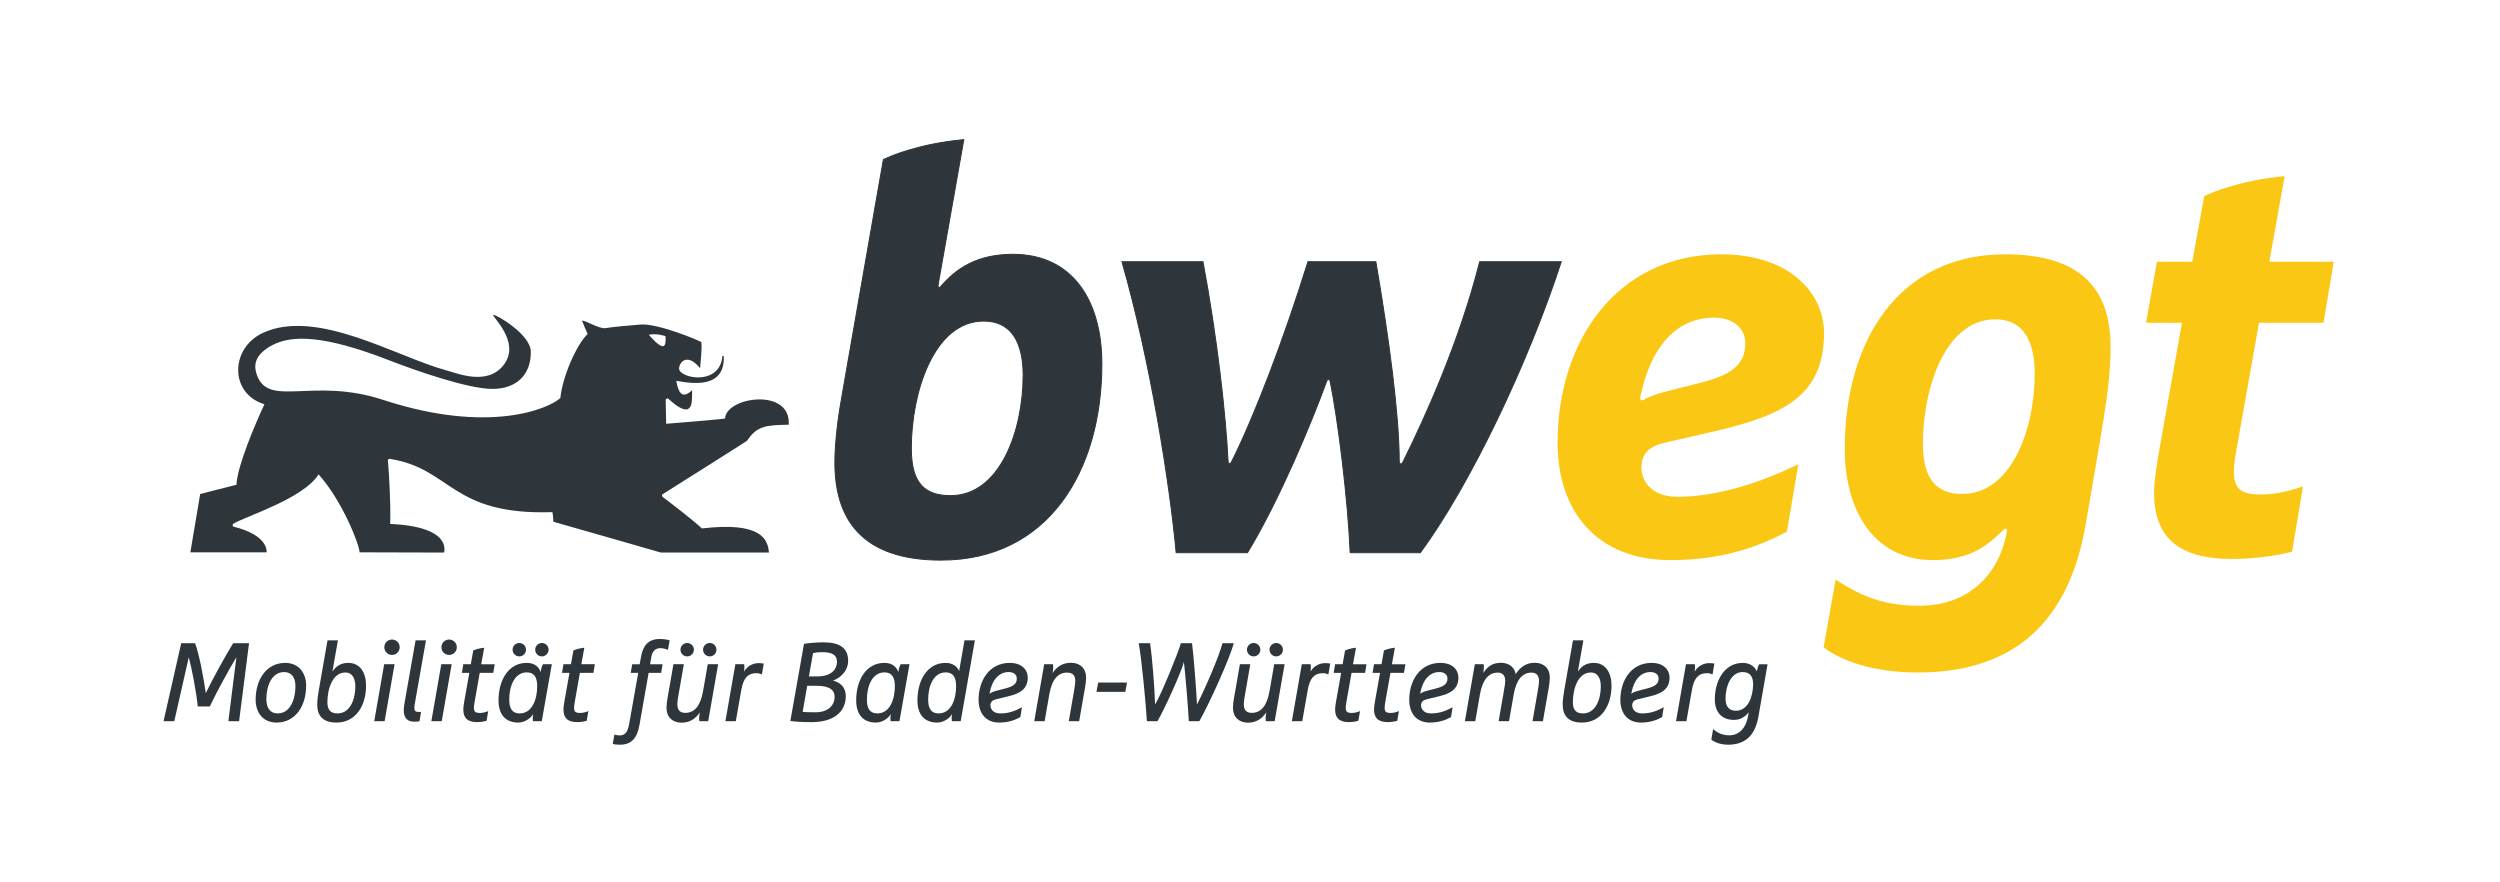 <?xml version="1.0" encoding="UTF-8" standalone="no"?> <svg xmlns="http://www.w3.org/2000/svg" xmlns:svg="http://www.w3.org/2000/svg" version="1.1" id="svg1" width="3269.293" height="1152.76" viewBox="0 0 3269.293 1152.76"><defs id="defs1"></defs><g id="g1"><g id="group-R5"><path id="path2" d="m 2350.89,1575.89 h -105.5 l 79.12,629.69 C 2251.98,2084.7 2135.5,1874.81 2062.96,1720.95 h -118.68 c -15.38,153.86 -57.15,363.75 -87.91,484.63 l -142.86,-629.69 h -105.5 l 173.63,767.06 h 136.27 c 42.86,-112.09 86.81,-358.25 105.49,-490.13 63.74,131.88 198.91,378.04 269.24,490.13 h 156.05 l -97.8,-767.06" style="fill:#2f363b;fill-opacity:1;fill-rule:nonzero;stroke:none" transform="matrix(0.133,0,0,-0.133,0,1152.76)"></path><path id="path3" d="m 2793.81,2059.42 c -120.88,0 -174.73,-134.07 -174.73,-265.94 0,-85.72 36.27,-140.67 110.99,-140.67 120.89,0 174.73,134.08 174.73,265.95 0,85.71 -36.26,140.66 -110.99,140.66 z m -74.73,-496.71 c -127.47,0 -205.5,92.3 -205.5,224.18 0,197.81 104.4,362.64 291.22,362.64 127.48,0 205.5,-93.41 205.5,-224.18 0,-197.81 -104.4,-362.64 -291.22,-362.64" style="fill:#2f363b;fill-opacity:1;fill-rule:nonzero;stroke:none" transform="matrix(0.133,0,0,-0.133,0,1152.76)"></path><path id="path4" d="m 3219.14,1762.71 c 0,-79.13 34.06,-109.9 100,-109.9 120.88,0 174.73,134.08 174.73,265.95 0,70.33 -25.28,136.27 -97.81,136.27 -126.37,0 -176.92,-160.45 -176.92,-292.32 z m 49.45,302.2 c 32.96,46.16 74.73,84.62 156.04,84.62 116.49,0 174.74,-96.7 174.74,-224.18 0,-198.9 -103.31,-362.64 -291.22,-362.64 -141.76,0 -189.02,75.82 -189.02,178.02 0,42.85 6.59,91.21 15.39,140.67 l 85.71,490.12 h 102.21 l -53.85,-306.61" style="fill:#2f363b;fill-opacity:1;fill-rule:nonzero;stroke:none" transform="matrix(0.133,0,0,-0.133,0,1152.76)"></path><path id="path5" d="m 3854.34,2379.21 c 41.76,0 75.83,-34.06 75.83,-75.82 0,-41.77 -34.07,-75.83 -75.83,-75.83 -41.76,0 -75.82,34.06 -75.82,75.83 0,41.76 34.06,75.82 75.82,75.82 z m -76.92,-242.86 h 102.2 l -97.81,-560.46 h -102.2 l 97.81,560.46" style="fill:#2f363b;fill-opacity:1;fill-rule:nonzero;stroke:none" transform="matrix(0.133,0,0,-0.133,0,1152.76)"></path><path id="path6" d="m 4086.23,2371.52 h 102.2 l -108.8,-617.6 c -3.3,-18.69 -5.49,-34.07 -5.49,-46.16 0,-30.77 12.09,-40.66 43.96,-40.66 h 21.97 l -15.38,-91.21 c -10.99,-2.2 -28.57,-4.4 -49.46,-4.4 -67.03,0 -105.49,31.87 -105.49,114.29 0,24.18 5.49,57.15 10.99,87.92 l 105.5,597.82" style="fill:#2f363b;fill-opacity:1;fill-rule:nonzero;stroke:none" transform="matrix(0.133,0,0,-0.133,0,1152.76)"></path><path id="path7" d="m 4415.91,2379.21 c 41.77,0 75.83,-34.06 75.83,-75.82 0,-41.77 -34.06,-75.83 -75.83,-75.83 -41.75,0 -75.82,34.06 -75.82,75.83 0,41.76 34.07,75.82 75.82,75.82 z m -76.92,-242.86 h 102.2 l -97.81,-560.46 h -102.2 l 97.81,560.46" style="fill:#2f363b;fill-opacity:1;fill-rule:nonzero;stroke:none" transform="matrix(0.133,0,0,-0.133,0,1152.76)"></path><path id="path8" d="m 4614.83,2051.73 h -73.63 l 14.29,84.62 h 73.63 l 24.17,135.16 c 12.09,5.5 53.85,21.99 107.7,27.48 l -29.67,-162.64 h 132.97 L 4850,2051.73 h -132.97 l -50.55,-286.83 c -4.4,-24.17 -6.59,-42.85 -6.59,-58.24 0,-38.46 16.48,-49.45 61.54,-49.45 29.67,0 65.93,12.09 79.12,18.68 l -16.48,-95.61 c -13.19,-4.39 -51.65,-13.18 -93.42,-13.18 -95.6,0 -135.16,42.85 -135.16,124.18 0,19.78 4.39,51.65 9.89,82.42 l 49.45,278.03" style="fill:#2f363b;fill-opacity:1;fill-rule:nonzero;stroke:none" transform="matrix(0.133,0,0,-0.133,0,1152.76)"></path><path id="path9" d="m 5328.05,2345.15 c 36.27,0 65.94,-29.67 65.94,-65.94 0,-36.27 -29.67,-65.94 -65.94,-65.94 -36.26,0 -65.94,29.67 -65.94,65.94 0,36.27 29.68,65.94 65.94,65.94 z m -221.99,0 c 36.27,0 65.94,-29.67 65.94,-65.94 0,-36.27 -29.67,-65.94 -65.94,-65.94 -36.26,0 -65.93,29.67 -65.93,65.94 0,36.27 29.67,65.94 65.93,65.94 z m 73.63,-289.03 c -120.88,0 -172.53,-135.16 -172.53,-267.04 0,-85.71 27.47,-136.27 102.2,-136.27 123.09,0 172.53,137.38 172.53,267.04 0,85.73 -27.47,136.27 -102.2,136.27 z m 147.26,-480.23 h -86.81 c -1.1,6.59 -2.2,16.48 -2.2,27.47 0,11 2.2,27.48 4.39,42.86 -28.57,-48.35 -90.11,-83.51 -146.15,-83.51 -131.88,0 -194.51,85.71 -194.51,217.58 0,197.81 95.6,369.24 278.02,369.24 79.13,0 120.89,-42.85 136.27,-91.21 4.4,35.17 9.89,51.65 23.08,78.03 h 86.81 l -98.9,-560.46" style="fill:#2f363b;fill-opacity:1;fill-rule:nonzero;stroke:none" transform="matrix(0.133,0,0,-0.133,0,1152.76)"></path><path id="path10" d="m 5599.51,2051.73 h -73.63 l 14.29,84.62 h 73.63 l 24.17,135.16 c 12.09,5.5 53.85,21.99 107.7,27.48 L 5716,2136.35 h 132.97 l -14.29,-84.62 h -132.97 l -50.55,-286.83 c -4.39,-24.17 -6.59,-42.85 -6.59,-58.24 0,-38.46 16.48,-49.45 61.54,-49.45 29.67,0 65.94,12.09 79.12,18.68 l -16.48,-95.61 c -13.19,-4.39 -51.65,-13.18 -93.41,-13.18 -95.61,0 -135.17,42.85 -135.17,124.18 0,19.78 4.4,51.65 9.89,82.42 l 49.45,278.03" style="fill:#2f363b;fill-opacity:1;fill-rule:nonzero;stroke:none" transform="matrix(0.133,0,0,-0.133,0,1152.76)"></path><path id="path11" d="m 6377.58,2051.73 -90.11,-513.2 c -23.08,-131.88 -82.43,-193.42 -190.12,-193.42 -25.27,0 -48.36,1.1 -72.53,7.69 l 16.48,93.41 c 13.19,-6.59 35.17,-9.88 51.65,-9.88 41.76,0 76.93,20.88 92.31,106.59 l 90.12,508.81 h -73.63 l 14.29,84.62 h 73.62 l 13.19,73.63 c 19.78,109.89 70.33,174.73 186.82,174.73 41.76,0 82.42,-8.79 94.51,-13.19 l -16.48,-93.41 c -9.9,4.4 -43.96,16.48 -73.63,16.48 -58.25,0 -81.33,-40.65 -89.02,-84.61 l -13.18,-73.63 h 123.08 l -14.29,-84.62 h -123.08" style="fill:#2f363b;fill-opacity:1;fill-rule:nonzero;stroke:none" transform="matrix(0.133,0,0,-0.133,0,1152.76)"></path><path id="path12" d="m 6978.72,2345.15 c 36.26,0 65.93,-29.67 65.93,-65.94 0,-36.27 -29.67,-65.94 -65.93,-65.94 -36.27,0 -65.94,29.67 -65.94,65.94 0,36.27 29.67,65.94 65.94,65.94 z m -221.99,0 c 36.26,0 65.94,-29.67 65.94,-65.94 0,-36.27 -29.68,-65.94 -65.94,-65.94 -36.27,0 -65.94,29.67 -65.94,65.94 0,36.27 29.67,65.94 65.94,65.94 z m -203.3,-638.49 c 0,27.48 3.29,61.54 10.98,102.21 l 57.15,327.48 h 102.2 l -50.55,-291.22 c -9.89,-53.85 -13.19,-80.23 -13.19,-98.91 0,-56.04 20.88,-87.91 78.03,-87.91 87.91,0 148.36,63.74 174.73,213.19 l 46.16,264.85 h 102.2 l -97.81,-560.46 h -86.82 c -1.09,6.59 -2.19,14.29 -2.19,25.27 0,19.79 3.29,43.96 6.59,61.55 -40.66,-61.55 -98.9,-101.11 -180.23,-101.11 -87.91,0 -147.25,54.95 -147.25,145.06" style="fill:#2f363b;fill-opacity:1;fill-rule:nonzero;stroke:none" transform="matrix(0.133,0,0,-0.133,0,1152.76)"></path><path id="path13" d="m 7230.4,2136.35 h 86.81 c 1.1,-6.59 2.2,-14.29 2.2,-25.28 0,-14.28 -1.1,-30.77 -4.4,-47.25 32.97,54.94 87.92,83.51 145.06,83.51 15.39,0 38.47,-2.19 49.46,-4.39 l -17.59,-106.59 c -15.38,6.59 -35.16,12.08 -52.75,12.08 -90.11,0 -130.77,-53.85 -150.55,-165.94 l -53.85,-306.6 h -102.2 l 97.81,560.46" style="fill:#2f363b;fill-opacity:1;fill-rule:nonzero;stroke:none" transform="matrix(0.133,0,0,-0.133,0,1152.76)"></path><path id="path14" d="m 7994.17,2246.24 -40.66,-229.68 h 85.72 c 125.28,0 190.12,62.64 190.12,143.97 0,65.94 -45.06,94.5 -146.17,94.5 -35.16,0 -62.63,-3.29 -89.01,-8.79 z m -57.14,-321.99 -45.06,-256.05 c 32.97,-3.3 62.64,-4.39 126.38,-4.39 118.69,0 187.91,61.53 187.91,153.85 0,57.15 -39.56,106.59 -175.83,106.59 z m -165.94,-346.16 134.07,758.27 c 26.37,6.59 125.27,15.38 189.01,15.38 162.65,0 245.07,-54.94 245.07,-182.42 0,-94.51 -71.43,-167.04 -148.36,-193.42 81.32,-21.97 125.28,-74.73 125.28,-153.85 0,-145.06 -107.69,-254.95 -336.27,-254.95 -105.5,0 -156.05,4.39 -208.8,10.99" style="fill:#2f363b;fill-opacity:1;fill-rule:nonzero;stroke:none" transform="matrix(0.133,0,0,-0.133,0,1152.76)"></path><path id="path15" d="m 8696.42,2056.12 c -120.88,0 -172.53,-135.16 -172.53,-267.04 0,-85.71 27.47,-136.27 102.2,-136.27 123.08,0 172.53,137.38 172.53,267.04 0,85.73 -27.47,136.27 -102.2,136.27 z m 147.26,-480.23 h -86.82 c -1.1,6.59 -2.2,16.48 -2.2,27.47 0,11 2.2,27.48 4.4,42.86 -28.58,-48.35 -90.11,-83.51 -146.16,-83.51 -131.87,0 -194.51,85.71 -194.51,217.58 0,197.81 95.6,369.24 278.03,369.24 79.12,0 120.88,-42.85 136.27,-91.21 4.39,35.17 9.89,51.65 23.08,78.03 h 86.81 l -98.9,-560.46" style="fill:#2f363b;fill-opacity:1;fill-rule:nonzero;stroke:none" transform="matrix(0.133,0,0,-0.133,0,1152.76)"></path><path id="path16" d="m 9298.66,2056.12 c -120.88,0 -172.53,-135.16 -172.53,-267.04 0,-85.71 27.47,-136.27 102.2,-136.27 123.08,0 172.53,137.38 172.53,267.04 0,85.73 -27.47,136.27 -102.2,136.27 z m 147.26,-480.23 h -86.82 c -1.1,6.59 -2.2,16.48 -2.2,27.47 0,11 2.2,27.48 4.4,42.86 -28.58,-48.35 -90.11,-83.51 -146.16,-83.51 -131.87,0 -194.51,85.71 -194.51,217.58 0,197.81 95.61,369.24 278.03,369.24 68.13,0 114.29,-36.26 131.87,-80.21 l 52.75,302.2 h 102.2 l -139.56,-795.63" style="fill:#2f363b;fill-opacity:1;fill-rule:nonzero;stroke:none" transform="matrix(0.133,0,0,-0.133,0,1152.76)"></path><path id="path17" d="m 9729.47,1845.13 c 14.29,12.09 35.17,21.98 61.54,28.57 l 96.71,25.28 c 71.43,18.68 109.89,42.86 109.89,95.6 0,39.57 -29.67,64.84 -80.22,64.84 -96.71,0 -163.74,-80.22 -185.72,-202.2 z m 65.94,-52.75 c -35.17,-8.8 -57.15,-25.28 -57.15,-60.45 0,-30.76 21.98,-79.12 96.71,-79.12 87.92,0 147.26,25.28 213.23,60.44 l -15.4,-96.7 c -54.97,-30.77 -120.91,-53.84 -208.82,-53.84 -131.87,0 -202.2,92.3 -202.2,224.18 0,186.81 104.4,362.64 306.6,362.64 119.82,0 176.92,-69.23 176.92,-143.95 0,-114.3 -76.9,-158.26 -200,-186.83 l -109.89,-26.37" style="fill:#2f363b;fill-opacity:1;fill-rule:nonzero;stroke:none" transform="matrix(0.133,0,0,-0.133,0,1152.76)"></path><path id="path18" d="m 10679,2005.58 c 0,-27.48 -3.3,-61.55 -11,-102.21 l -57.2,-327.48 h -102.2 l 50.6,291.22 c 9.9,53.85 13.2,85.71 13.2,104.39 0,50.56 -20.9,82.43 -80.2,82.43 -88,0 -148.4,-63.74 -174.8,-213.2 l -46.1,-264.84 h -102.2 l 97.8,560.46 h 86.8 c 1.1,-6.59 2.2,-14.29 2.2,-25.28 0,-19.78 -3.3,-43.96 -6.6,-61.54 40.7,61.54 98.9,101.11 180.2,101.11 90.1,0 149.5,-54.96 149.5,-145.06" style="fill:#2f363b;fill-opacity:1;fill-rule:nonzero;stroke:none" transform="matrix(0.133,0,0,-0.133,0,1152.76)"></path><path id="path19" d="m 10781.2,1864.91 16.5,91.21 h 283.5 l -16.5,-91.21 h -283.5" style="fill:#2f363b;fill-opacity:1;fill-rule:nonzero;stroke:none" transform="matrix(0.133,0,0,-0.133,0,1152.76)"></path><path id="path20" d="m 12130.7,2342.95 c -39.6,-153.86 -247.3,-608.81 -338.5,-767.06 h -103.3 c -4.4,109.89 -37.3,503.31 -48.3,582.44 -16.5,-79.13 -193.4,-472.55 -260.5,-582.44 h -103.3 c -8.8,158.25 -51.6,613.2 -80.2,767.06 h 112.1 c 18.7,-123.09 45.1,-448.37 48.4,-602.22 58.2,92.31 228.5,509.91 253.8,602.22 h 109.9 c 13.2,-92.31 46.2,-509.91 48.4,-602.22 80.2,153.85 219.7,479.13 250.5,602.22 h 111" style="fill:#2f363b;fill-opacity:1;fill-rule:nonzero;stroke:none" transform="matrix(0.133,0,0,-0.133,0,1152.76)"></path><path id="path21" d="m 12548.4,2345.15 c 36.2,0 65.9,-29.67 65.9,-65.94 0,-36.27 -29.7,-65.94 -65.9,-65.94 -36.3,0 -66,29.67 -66,65.94 0,36.27 29.7,65.94 66,65.94 z m -222,0 c 36.2,0 65.9,-29.67 65.9,-65.94 0,-36.27 -29.7,-65.94 -65.9,-65.94 -36.3,0 -66,29.67 -66,65.94 0,36.27 29.7,65.94 66,65.94 z m -203.3,-638.49 c 0,27.48 3.3,61.54 11,102.21 l 57.1,327.48 h 102.2 l -50.5,-291.22 c -9.9,-53.85 -13.2,-80.23 -13.2,-98.91 0,-56.04 20.8,-87.91 78,-87.91 87.9,0 148.3,63.74 174.7,213.19 l 46.2,264.85 h 102.2 l -97.8,-560.46 h -86.8 c -1.1,6.59 -2.2,14.29 -2.2,25.27 0,19.79 3.3,43.96 6.6,61.55 -40.7,-61.55 -99,-101.11 -180.3,-101.11 -87.9,0 -147.2,54.95 -147.2,145.06" style="fill:#2f363b;fill-opacity:1;fill-rule:nonzero;stroke:none" transform="matrix(0.133,0,0,-0.133,0,1152.76)"></path><path id="path22" d="m 12800,2136.35 h 86.9 c 1.1,-6.59 2.2,-14.29 2.2,-25.28 0,-14.28 -1.1,-30.77 -4.4,-47.25 32.9,54.94 87.9,83.51 145,83.51 15.4,0 38.5,-2.19 49.5,-4.39 l -17.6,-106.59 c -15.4,6.59 -35.2,12.08 -52.8,12.08 -90.1,0 -130.7,-53.85 -150.5,-165.94 l -53.9,-306.6 h -102.2 l 97.8,560.46" style="fill:#2f363b;fill-opacity:1;fill-rule:nonzero;stroke:none" transform="matrix(0.133,0,0,-0.133,0,1152.76)"></path><path id="path23" d="m 13186.9,2051.73 h -73.7 l 14.3,84.62 h 73.7 l 24.1,135.16 c 12.1,5.5 53.9,21.99 107.7,27.48 l -29.6,-162.64 h 132.9 l -14.2,-84.62 h -133 l -50.6,-286.83 c -4.4,-24.17 -6.6,-42.85 -6.6,-58.24 0,-38.46 16.5,-49.45 61.6,-49.45 29.6,0 65.9,12.09 79.1,18.68 l -16.5,-95.61 c -13.2,-4.39 -51.6,-13.18 -93.4,-13.18 -95.6,0 -135.2,42.85 -135.2,124.18 0,19.78 4.4,51.65 9.9,82.42 l 49.5,278.03" style="fill:#2f363b;fill-opacity:1;fill-rule:nonzero;stroke:none" transform="matrix(0.133,0,0,-0.133,0,1152.76)"></path><path id="path24" d="m 13569.3,2051.73 h -73.6 l 14.3,84.62 h 73.6 l 24.2,135.16 c 12.1,5.5 53.8,21.99 107.7,27.48 l -29.7,-162.64 h 133 l -14.3,-84.62 h -133 L 13621,1764.9 c -4.4,-24.17 -6.6,-42.85 -6.6,-58.24 0,-38.46 16.5,-49.45 61.5,-49.45 29.7,0 66,12.09 79.1,18.68 l -16.4,-95.61 c -13.2,-4.39 -51.7,-13.18 -93.4,-13.18 -95.7,0 -135.2,42.85 -135.2,124.18 0,19.78 4.4,51.65 9.9,82.42 l 49.4,278.03" style="fill:#2f363b;fill-opacity:1;fill-rule:nonzero;stroke:none" transform="matrix(0.133,0,0,-0.133,0,1152.76)"></path><path id="path25" d="m 13963.9,1845.13 c 14.2,12.09 35.1,21.98 61.5,28.57 l 96.7,25.28 c 71.4,18.68 109.9,42.86 109.9,95.6 0,39.57 -29.7,64.84 -80.2,64.84 -96.7,0 -163.8,-80.22 -185.8,-202.2 z m 65.9,-52.75 c -35.2,-8.8 -57.2,-25.28 -57.2,-60.45 0,-30.76 22,-79.12 96.8,-79.12 87.9,0 147.2,25.28 213.1,60.44 l -15.3,-96.7 c -55,-30.77 -120.9,-53.84 -208.8,-53.84 -131.9,0 -202.2,92.3 -202.2,224.18 0,186.81 104.4,362.64 306.6,362.64 119.7,0 176.9,-69.23 176.9,-143.95 0,-114.3 -76.9,-158.26 -200,-186.83 l -109.9,-26.37" style="fill:#2f363b;fill-opacity:1;fill-rule:nonzero;stroke:none" transform="matrix(0.133,0,0,-0.133,0,1152.76)"></path><path id="path26" d="m 14902.4,2038.55 c 40.6,62.63 97.8,112.09 186.8,112.09 90.1,0 149.4,-54.96 149.4,-145.06 0,-27.48 -4.3,-62.65 -10.9,-102.21 l -57.2,-327.48 h -102.2 l 50.6,291.22 c 11,59.34 13.2,85.71 13.2,104.39 0,50.56 -22,82.43 -74.8,82.43 -87.9,0 -148.3,-70.34 -173.6,-213.2 l -46.2,-264.84 h -102.2 l 50.6,291.22 c 11,64.83 14.3,85.71 14.3,104.39 0,50.56 -22,82.43 -74.8,82.43 -87.9,0 -148.3,-70.34 -173.6,-213.2 l -46.1,-264.84 h -102.2 l 97.8,560.46 h 86.8 c 1.1,-6.59 2.2,-14.29 2.2,-25.28 0,-19.78 -3.3,-43.96 -6.6,-61.54 40.6,60.44 85.7,101.11 174.7,101.11 59.4,0 130.8,-28.58 144,-112.09" style="fill:#2f363b;fill-opacity:1;fill-rule:nonzero;stroke:none" transform="matrix(0.133,0,0,-0.133,0,1152.76)"></path><path id="path27" d="m 15465.1,1762.71 c 0,-79.13 34,-109.9 100,-109.9 120.9,0 174.7,134.08 174.7,265.95 0,70.33 -25.3,136.27 -97.8,136.27 -126.4,0 -176.9,-160.45 -176.9,-292.32 z m 49.4,302.2 c 33,46.16 74.8,84.62 156.1,84.62 116.5,0 174.7,-96.7 174.7,-224.18 0,-198.9 -103.3,-362.64 -291.2,-362.64 -141.8,0 -189,75.82 -189,178.02 0,42.85 6.6,91.21 15.4,140.67 l 85.7,490.12 h 102.2 l -53.9,-306.61" style="fill:#2f363b;fill-opacity:1;fill-rule:nonzero;stroke:none" transform="matrix(0.133,0,0,-0.133,0,1152.76)"></path><path id="path28" d="m 16039.8,1845.13 c 14.3,12.09 35.2,21.98 61.6,28.57 l 96.7,25.28 c 71.4,18.68 109.9,42.86 109.9,95.6 0,39.57 -29.7,64.84 -80.2,64.84 -96.8,0 -163.8,-80.22 -185.8,-202.2 z m 66,-52.75 c -35.2,-8.8 -57.2,-25.28 -57.2,-60.45 0,-30.76 22,-79.12 96.7,-79.12 87.9,0 147.3,25.28 213.2,60.44 l -15.4,-96.7 c -54.9,-30.77 -120.8,-53.84 -208.7,-53.84 -131.9,0 -202.3,92.3 -202.3,224.18 0,186.81 104.4,362.64 306.6,362.64 119.8,0 177,-69.23 177,-143.95 0,-114.3 -77,-158.26 -200,-186.83 l -109.9,-26.37" style="fill:#2f363b;fill-opacity:1;fill-rule:nonzero;stroke:none" transform="matrix(0.133,0,0,-0.133,0,1152.76)"></path><path id="path29" d="m 16577.3,2136.35 h 86.8 c 1.1,-6.59 2.2,-14.29 2.2,-25.28 0,-14.28 -1.1,-30.77 -4.4,-47.25 32.9,54.94 87.9,83.51 145,83.51 15.4,0 38.5,-2.19 49.5,-4.39 l -17.6,-106.59 c -15.4,6.59 -35.2,12.08 -52.8,12.08 -90.1,0 -130.7,-53.85 -150.5,-165.94 l -53.9,-306.6 h -102.2 l 97.9,560.46" style="fill:#2f363b;fill-opacity:1;fill-rule:nonzero;stroke:none" transform="matrix(0.133,0,0,-0.133,0,1152.76)"></path><path id="path30" d="m 17135.5,2059.42 c -117.6,0 -169.2,-140.66 -169.2,-260.44 0,-71.44 28.6,-119.79 102.2,-119.79 119.8,0 167,139.56 169.2,259.35 0,72.52 -27.5,120.88 -102.2,120.88 z m 153.9,-439.58 c -36.3,-210.99 -157.2,-274.73 -297.8,-274.73 -74.8,0 -134.1,24.18 -164.9,50.55 l 17.6,103.31 c 40.7,-37.37 94.5,-61.55 158.3,-61.55 105.5,0 164.8,83.52 182.4,175.83 l 9.9,50.56 c -37.4,-46.16 -82.5,-74.74 -146.2,-74.74 -125.3,0 -187.9,82.42 -187.9,201.12 0,184.62 94.5,359.34 274.7,359.34 67.1,0 115.4,-32.97 138.5,-82.42 5.5,26.38 11,47.26 23.1,69.24 h 82.4 l -90.1,-516.51" style="fill:#2f363b;fill-opacity:1;fill-rule:nonzero;stroke:none" transform="matrix(0.133,0,0,-0.133,0,1152.76)"></path><path id="path31" d="M 21454.5,5493.75 21230.1,4237.2 c -22.4,-134.63 -50.5,-308.52 -50.5,-409.49 0,-437.55 230,-656.33 768.5,-656.33 269.3,0 521.7,50.49 589,72.93 l 106.6,639.49 c -117.8,-39.27 -258,-78.54 -415.1,-78.54 -168.3,0 -263.6,39.27 -263.6,218.78 0,50.48 5.6,117.8 22.4,207.55 l 224.4,1262.16 h 633.9 l 100.9,600.22 h -633.8 l 151.4,841.43 c -426.3,-39.27 -712.4,-157.06 -790.9,-196.33 l -117.8,-645.1 h -347.8 l -106.6,-600.22 h 353.4" style="fill:#fbc715;fill-opacity:1;fill-rule:nonzero;stroke:none" transform="matrix(0.133,0,0,-0.133,0,1152.76)"></path><path id="path32" d="m 19294.1,3810.87 c -263.7,0 -387.1,157.07 -387.1,493.65 0,544.12 218.8,1222.88 712.4,1222.88 280.5,0 387.1,-224.38 387.1,-532.91 0,-549.73 -230,-1183.62 -712.4,-1183.62 z m 1458.4,1441.66 c 0,594.62 -314.1,914.36 -1037.7,914.36 -1043.4,0 -1576.3,-847.04 -1576.3,-1912.86 0,-600.22 280.5,-1093.86 869.5,-1093.86 353.4,0 532.9,140.24 684.3,291.7 28.1,28.04 44.9,22.43 39.3,-16.84 -72.9,-403.88 -364.6,-723.63 -858.3,-723.63 -342.1,0 -572.1,89.75 -824.6,258.04 l -117.8,-667.54 c 168.3,-129.02 482.5,-246.82 925.6,-246.82 830.2,0 1464.7,382.32 1649.2,1447.27 45.7,263.55 137.4,790.5 179.5,1054.6 42,263.23 67.3,488.03 67.3,695.58" style="fill:#fbc715;fill-opacity:1;fill-rule:nonzero;stroke:none" transform="matrix(0.133,0,0,-0.133,0,1152.76)"></path><path id="path33" d="m 16128.4,4764.5 c 95.4,471.2 342.2,779.73 723.6,779.73 185.2,0 308.6,-100.97 308.6,-252.43 0,-213.16 -145.9,-314.13 -437.6,-387.06 l -353.4,-89.75 c -95.3,-22.44 -157.1,-50.49 -207.5,-78.53 -22.5,-11.23 -39.3,-5.61 -33.7,28.04 z m 246.8,-448.76 488.1,112.19 c 678.7,157.07 1071.4,353.4 1071.4,964.84 0,403.89 -353.4,774.12 -1009.7,774.12 -1021,0 -1610,-847.04 -1610,-1851.15 0,-678.76 387.1,-1155.57 1110.7,-1155.57 499.3,0 863.9,129.02 1144.4,280.47 l 112.2,661.93 c -359.1,-173.89 -785.4,-319.74 -1189.3,-319.74 -269.2,0 -353.4,168.28 -353.4,286.09 0,145.85 84.2,213.16 235.6,246.82" style="fill:#fbc715;fill-opacity:1;fill-rule:nonzero;stroke:none" transform="matrix(0.133,0,0,-0.133,0,1152.76)"></path><path id="path34" d="m 13275.4,3233.09 h 690 c 493.6,673.15 1060.2,1862.37 1385.6,2860.88 h -802.2 c -190.7,-757.29 -521.7,-1503.36 -757.3,-1974.57 -11.2,-22.44 -33.6,-16.83 -33.6,11.22 0,454.38 -101,1211.67 -230,1963.35 h -667.6 c -235.6,-757.29 -521.7,-1508.97 -751.7,-1968.96 -11.2,-22.44 -33.6,-22.44 -33.6,5.61 -22.5,459.99 -106.6,1211.67 -246.8,1963.35 h -796.6 c 280.5,-976.07 471.2,-2187.73 532.9,-2860.88 h 701.2 c 319.8,527.3 633.9,1290.2 779.7,1688.48 11.3,22.43 28.1,22.43 33.7,-5.61 78.5,-387.06 173.9,-1155.57 196.3,-1682.87" style="fill:#2f363b;fill-opacity:1;fill-rule:nonzero;stroke:none" transform="matrix(0.133,0,0,-0.133,0,1152.76)"></path><path id="path35" d="m 13275.4,3233.09 h 690 c 493.6,673.15 1060.2,1862.37 1385.6,2860.88 h -802.2 c -190.7,-757.29 -521.7,-1503.36 -757.3,-1974.57 -11.2,-22.44 -33.6,-16.83 -33.6,11.22 0,454.38 -101,1211.67 -230,1963.35 h -667.6 c -235.6,-757.29 -521.7,-1508.97 -751.7,-1968.96 -11.2,-22.44 -33.6,-22.44 -33.6,5.61 -22.5,459.99 -106.6,1211.67 -246.8,1963.35 h -796.6 c 280.5,-976.07 471.2,-2187.73 532.9,-2860.88 h 701.2 c 319.8,527.3 633.9,1290.2 779.7,1688.48 11.3,22.43 28.1,22.43 33.7,-5.61 78.5,-387.06 173.9,-1155.57 196.3,-1682.87 z" style="fill:none;stroke:#2f363b;stroke-width:10;stroke-linecap:butt;stroke-linejoin:miter;stroke-miterlimit:10;stroke-dasharray:none;stroke-opacity:1" transform="matrix(0.133,0,0,-0.133,0,1152.76)"></path><path id="path36" d="m 9224.2,5869.59 252.43,1424.82 C 9050.3,7255.15 8764.22,7137.34 8685.68,7098.08 L 8281.79,4792.55 c -39.26,-213.16 -72.92,-471.21 -72.92,-673.15 0,-549.74 258.04,-959.23 1043.38,-959.23 1048.95,0 1581.85,869.48 1581.85,1929.68 0,611.45 -280.4,1077.04 -875.05,1077.04 -359.01,0 -560.95,-145.85 -706.8,-314.14 -16.83,-22.43 -33.66,-11.21 -28.05,16.84 z m 448.76,-359.02 c 280.48,0 387.04,-224.38 387.04,-532.9 0,-549.74 -229.97,-1183.62 -712.39,-1183.62 -263.65,0 -387.06,129.02 -387.06,465.59 0,544.13 218.78,1250.93 712.41,1250.93" style="fill:#2f363b;fill-opacity:1;fill-rule:nonzero;stroke:none" transform="matrix(0.133,0,0,-0.133,0,1152.76)"></path><path id="path37" d="m 9224.2,5869.59 252.43,1424.82 C 9050.3,7255.15 8764.22,7137.34 8685.68,7098.08 L 8281.79,4792.55 c -39.26,-213.16 -72.92,-471.21 -72.92,-673.15 0,-549.74 258.04,-959.23 1043.38,-959.23 1048.95,0 1581.85,869.48 1581.85,1929.68 0,611.45 -280.4,1077.04 -875.05,1077.04 -359.01,0 -560.95,-145.85 -706.8,-314.14 -16.83,-22.43 -33.66,-11.21 -28.05,16.84 z m 448.76,-359.02 c 280.48,0 387.04,-224.38 387.04,-532.9 0,-549.74 -229.97,-1183.62 -712.39,-1183.62 -263.65,0 -387.06,129.02 -387.06,465.59 0,544.13 218.78,1250.93 712.41,1250.93 z" style="fill:none;stroke:#2f363b;stroke-width:10;stroke-linecap:butt;stroke-linejoin:miter;stroke-miterlimit:10;stroke-dasharray:none;stroke-opacity:1" transform="matrix(0.133,0,0,-0.133,0,1152.76)"></path><path id="path38" d="m 6466.39,5288.08 c -31.37,23.74 -59.41,59.17 -87.24,87.5 80.12,16.94 164.16,-13.42 164.16,-13.42 6.55,-96.09 -10.05,-124.68 -76.92,-74.08 z m 51.31,-1478.67 c 131.53,82.89 827.92,521.84 827.62,524.15 100.85,152.89 198.14,152.79 409.66,157.8 25.17,368.08 -615.93,274.14 -625.97,61.62 9.7,-5.12 -578.7,-52.48 -578.7,-52.48 0,0 -3.68,158.03 -4.98,232.27 0.08,9.31 7.51,16.66 16.77,16.66 4.73,0 8.81,-2.09 11.88,-5.21 67.92,-60.76 134.41,-112.64 186.95,-101.3 48.37,28.86 41.24,74.66 45.03,188.66 -101.53,-96.62 -136.74,-20.61 -156.47,91.6 144.66,-25.96 482.31,-85.8 466.93,244.61 -1.89,-2 -12.92,0.56 -13.15,-2.23 -24.74,-274.8 -364.74,-229 -420.68,-142.42 -27.52,42.57 54.49,205.16 201.16,23.63 0,0 23.06,226.78 11.25,255.75 -4.79,11.7 -424.92,186.67 -594.31,173.96 -105.3,-7.91 -287.18,-24.63 -346.24,-35.33 -58.95,-10.7 -189.88,72.66 -232.57,74.67 3.01,-12.15 56.27,-132.62 56.27,-132.62 -105.19,-96.73 -249.4,-420.23 -268,-629.18 -112.89,-104.2 -700.51,-359.95 -1741.9,-18.61 -693.26,227.34 -1125.2,-81.13 -1241.88,244.16 -26.86,74.89 -43.13,188.78 145.87,291.3 197.47,106.99 517.54,100.41 1144.37,-142.42 279.61,-108.42 782.08,-284.05 1024.46,-285.06 230.9,-1 382.34,135.29 378.11,367.53 -3.12,174.62 -358.83,375.1 -369.76,360.28 -12.92,-17.27 266.46,-261.88 109.99,-482.31 -156.35,-220.42 -455.33,-94.5 -574.01,-62.18 -487.88,133.06 -1262.71,608.12 -1793.5,370.87 -331.52,-148.22 -337.54,-601.55 8.24,-704.85 -86.47,-184.88 -268.34,-608.9 -275.14,-791.55 -3.78,0 -356.81,-90.94 -356.81,-90.94 l -96.38,-573.56 h 749.73 c 0,0 26.21,164.34 -320.92,251.23 -7.66,1.9 -13.15,8.23 -13.15,16.27 0,6.43 3.79,11.85 8.87,14.75 126.44,75 687.11,246.11 836.26,484.22 234.58,-262.33 405.09,-699.38 402.4,-766.47 l 830.56,-2.35 c 0,0 92.82,254.65 -529.1,281.27 7.05,190.31 -10.97,496.76 -22.38,622.9 -0.01,0.1 -0.02,0.26 -0.02,0.32 -0.64,9.37 7.05,16.89 16.25,16.89 0.79,0 1.58,-0.04 2.38,-0.11 609.6,-95.33 597.42,-556.5 1598.67,-523.77 7.46,-30.42 9.58,-94.61 9.58,-94.61 0,0 1055.77,-300.54 1057.11,-302.89 h 1062.79 c -11.03,124.81 -67.08,306.68 -659.59,237.36 -88.43,83.71 -317.82,258.49 -385.64,309.79 -3.49,2.95 -6.52,7.84 -6.52,13.24 0,6.32 3.83,11.68 8.61,14.69" style="fill:#2f363b;fill-opacity:1;fill-rule:nonzero;stroke:none" transform="matrix(0.133,0,0,-0.133,0,1152.76)"></path></g></g></svg> 
